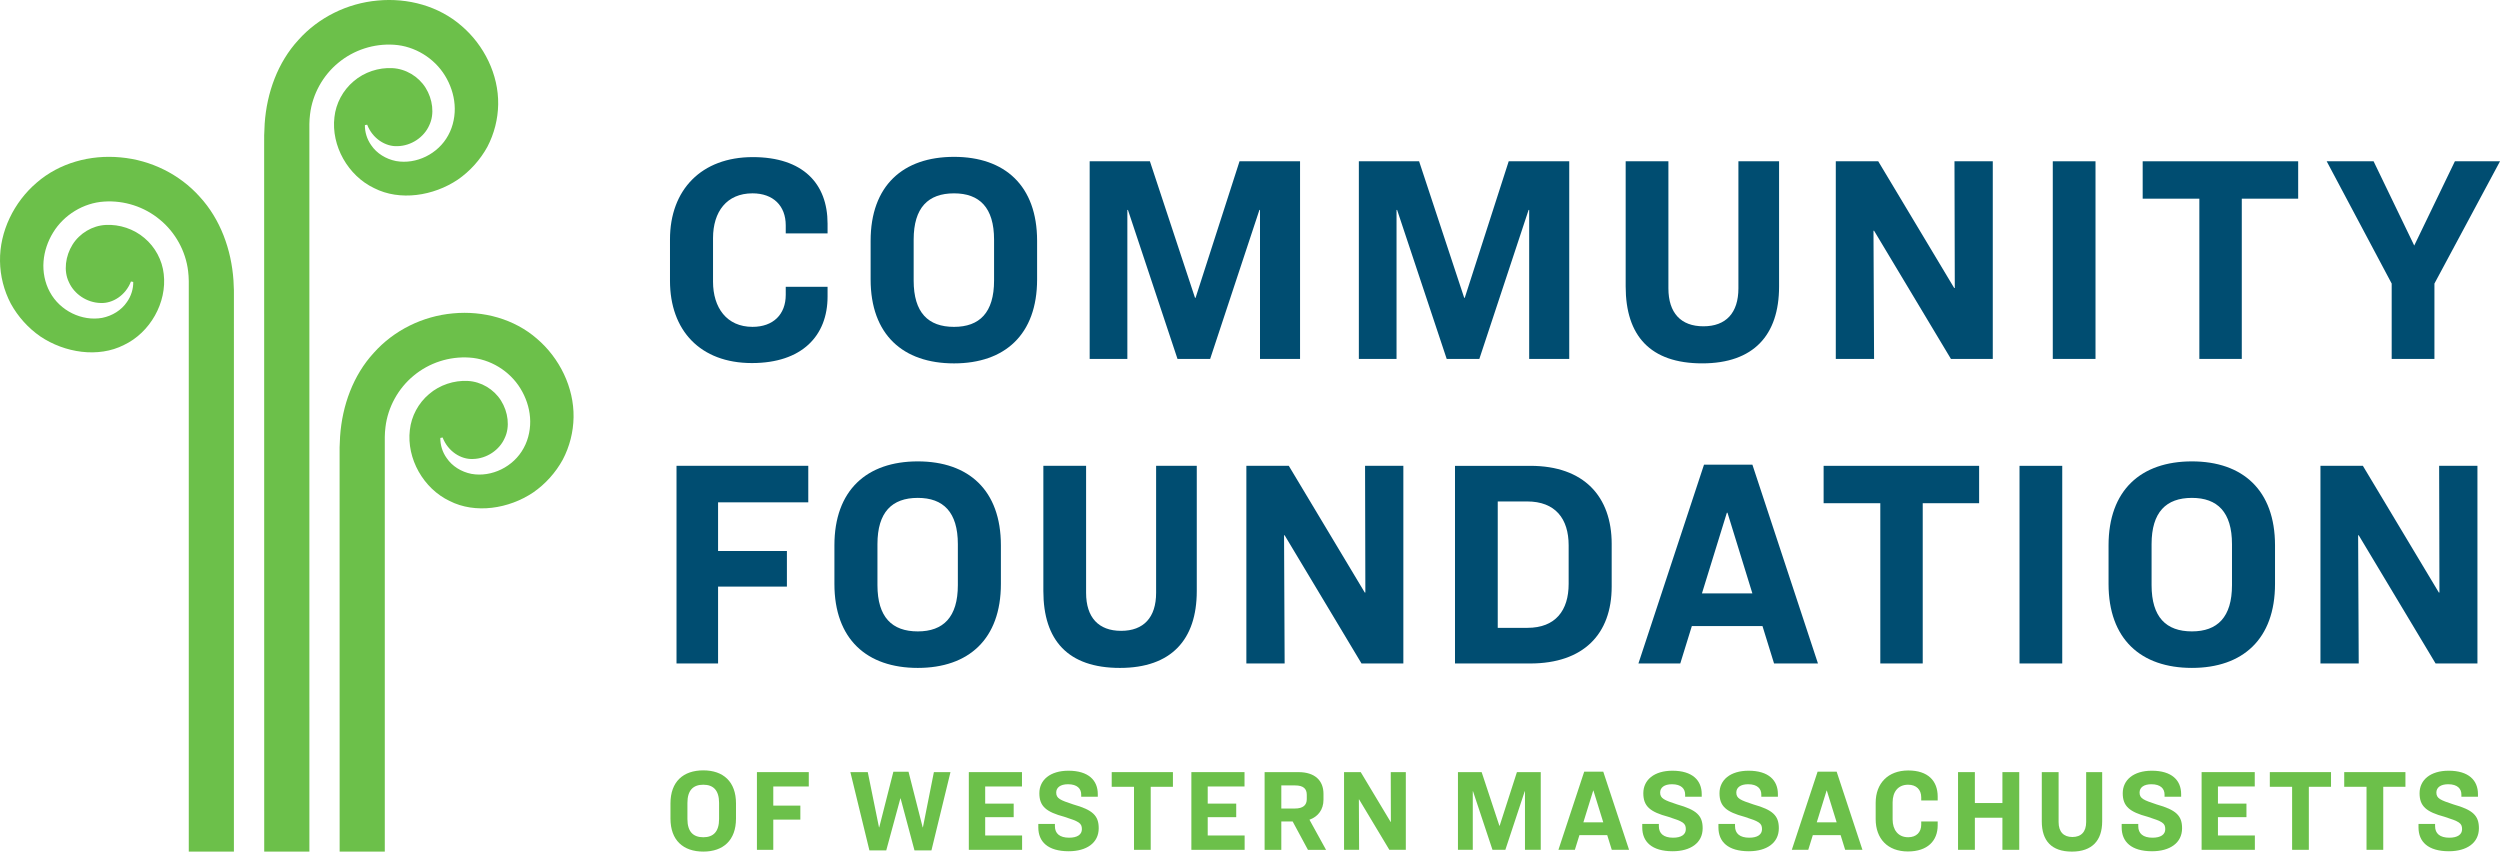 <?xml version="1.0" encoding="UTF-8"?> <svg xmlns="http://www.w3.org/2000/svg" xmlns:xlink="http://www.w3.org/1999/xlink" version="1.1" id="Layer_1" x="0px" y="0px" width="258.157px" height="87.939px" viewBox="0 0 258.157 87.939" xml:space="preserve"> <g> <g> <path fill="#004D71" d="M85.457,23.091v1.011h-4.319v-0.828c0-2.022-1.289-3.309-3.434-3.309c-2.666,0-4.075,1.899-4.075,4.627 v4.502c0,2.668,1.409,4.658,4.075,4.658c2.146,0,3.434-1.285,3.434-3.309v-0.828h4.319v1.011c0,4.046-2.636,6.865-7.813,6.865 c-5.334,0-8.459-3.371-8.459-8.489v-4.29c0-5.117,3.249-8.489,8.55-8.489C82.914,16.226,85.457,18.953,85.457,23.091"></path> <path fill="#004D71" d="M107.094,24.869v3.984c0,5.699-3.34,8.671-8.58,8.671c-5.271,0-8.611-2.972-8.611-8.671v-3.984 c0-5.699,3.34-8.672,8.611-8.672C103.754,16.196,107.094,19.17,107.094,24.869 M94.347,24.745v4.23 c0,3.309,1.501,4.778,4.167,4.778c2.635,0,4.136-1.47,4.136-4.778v-4.23c0-3.309-1.501-4.779-4.136-4.779 C95.849,19.966,94.347,21.436,94.347,24.745"></path> </g> <polygon fill="#004D71" points="118.743,16.656 123.399,30.75 123.46,30.75 127.997,16.656 134.247,16.656 134.247,37.063 130.111,37.063 130.111,21.68 130.05,21.68 124.964,37.063 121.592,37.063 116.475,21.68 116.414,21.68 116.414,37.063 112.522,37.063 112.522,16.656 "></polygon> <polygon fill="#004D71" points="146.54,16.655 151.196,30.75 151.257,30.75 155.793,16.655 162.044,16.655 162.044,37.063 157.907,37.063 157.907,21.68 157.847,21.68 152.761,37.063 149.39,37.063 144.271,21.68 144.21,21.68 144.21,37.063 140.319,37.063 140.319,16.656 "></polygon> <g> <path fill="#004D71" d="M172.284,16.655v13.116c0,2.543,1.287,3.923,3.615,3.923c2.33,0,3.614-1.379,3.614-3.923V16.655h4.199 v12.932c0,5.025-2.635,7.935-7.936,7.935c-5.363,0-7.905-2.849-7.905-7.935V16.655H172.284z"></path> </g> <polygon fill="#004D71" points="193.952,16.655 201.796,29.741 201.857,29.741 201.825,16.655 205.78,16.655 205.78,37.063 201.459,37.063 193.522,23.826 193.461,23.826 193.522,37.063 189.569,37.063 189.569,16.655 "></polygon> <rect x="211.976" y="16.655" fill="#004D71" width="4.412" height="20.408"></rect> <polygon fill="#004D71" points="237.316,16.655 237.316,20.516 231.493,20.516 231.493,37.063 227.111,37.063 227.111,20.516 221.259,20.516 221.259,16.655 "></polygon> <polygon fill="#004D71" points="253.498,16.656 249.301,25.357 245.104,16.656 240.261,16.656 246.972,29.282 246.972,37.064 251.386,37.064 251.386,29.282 258.157,16.656 "></polygon> <polygon fill="#004D71" points="83.465,48.103 83.465,51.87 74.15,51.871 74.15,56.897 81.258,56.897 81.258,60.574 74.15,60.574 74.15,68.511 69.859,68.511 69.859,48.103 "></polygon> <g> <path fill="#004D71" d="M103.355,56.315V60.3c0,5.699-3.338,8.671-8.58,8.671c-5.27,0-8.611-2.972-8.611-8.671v-3.984 c0-5.698,3.342-8.672,8.611-8.672C100.017,47.644,103.355,50.617,103.355,56.315 M90.608,56.191v4.23 c0,3.309,1.501,4.779,4.167,4.779c2.635,0,4.136-1.471,4.136-4.779v-4.23c0-3.309-1.501-4.778-4.136-4.778 C92.109,51.413,90.608,52.883,90.608,56.191"></path> <path fill="#004D71" d="M112.153,48.103v13.116c0,2.543,1.287,3.923,3.616,3.923s3.614-1.38,3.614-3.923V48.103h4.199v12.933 c0,5.022-2.635,7.935-7.936,7.935c-5.363,0-7.906-2.849-7.906-7.935V48.103H112.153z"></path> </g> <polygon fill="#004D71" points="133.085,48.103 140.93,61.188 140.991,61.188 140.96,48.103 144.914,48.103 144.914,68.511 140.593,68.511 132.655,55.273 132.595,55.273 132.655,68.511 128.703,68.511 128.703,48.103 "></polygon> <g> <path fill="#004D71" d="M158.033,48.104c5.515,0,8.394,3.154,8.394,8.058v4.413c0,4.902-2.91,7.938-8.426,7.938h-7.754V48.104 H158.033z M154.661,64.833h3.064c2.912,0,4.258-1.808,4.258-4.534v-3.984c0-2.757-1.377-4.534-4.289-4.534h-3.033V64.833z"></path> </g> <path fill="#004D71" d="M181.999,64.65h-7.295l-1.193,3.86h-4.322l6.773-20.53h4.994l6.771,20.53h-4.534L181.999,64.65z M175.747,61.279l5.209-0.001l-2.572-8.335h-0.063L175.747,61.279z"></path> <polygon fill="#004D71" points="204.369,48.103 204.369,51.963 198.546,51.963 198.546,68.511 194.166,68.511 194.166,51.963 188.312,51.963 188.312,48.103 "></polygon> <rect x="208.541" y="48.103" fill="#004D71" width="4.412" height="20.408"></rect> <g> <path fill="#004D71" d="M234.925,56.315V60.3c0,5.698-3.34,8.67-8.58,8.67c-5.271,0-8.61-2.972-8.61-8.67v-3.984 c0-5.699,3.34-8.672,8.61-8.672C231.585,47.644,234.925,50.616,234.925,56.315 M222.178,56.191v4.23 c0,3.309,1.501,4.778,4.167,4.778c2.635,0,4.137-1.47,4.137-4.778v-4.23c0-3.309-1.502-4.778-4.137-4.778 C223.679,51.413,222.178,52.883,222.178,56.191"></path> </g> <polygon fill="#004D71" points="243.998,48.103 251.843,61.188 251.903,61.188 251.872,48.103 255.827,48.103 255.827,68.511 251.505,68.511 243.568,55.273 243.507,55.273 243.568,68.511 239.616,68.511 239.616,48.103 "></polygon> <g> <path fill="#6CC04A" d="M76.001,82.962v1.565c0,2.242-1.312,3.41-3.375,3.41c-2.076,0-3.391-1.168-3.391-3.41v-1.565 c0-2.244,1.314-3.412,3.391-3.412C74.688,79.55,76.001,80.718,76.001,82.962 M70.985,82.913l0,1.662 c0,1.302,0.59,1.882,1.642,1.882c1.037,0,1.627-0.58,1.627-1.882v-1.662c0-1.303-0.59-1.881-1.627-1.881 C71.575,81.032,70.985,81.61,70.985,82.913"></path> </g> <polygon fill="#6CC04A" points="78.162,79.731 78.162,87.756 79.851,87.756 79.851,84.636 82.647,84.636 82.647,83.19 79.851,83.19 79.851,81.214 83.517,81.214 83.517,79.731 "></polygon> <polygon fill="#6CC04A" points="92.251,79.693 90.792,85.433 90.767,85.433 89.609,79.73 87.812,79.73 89.779,87.817 91.516,87.817 92.976,82.443 92.998,82.443 94.433,87.817 96.183,87.817 98.149,79.73 96.436,79.73 95.303,85.433 95.278,85.433 93.817,79.693 "></polygon> <polygon fill="#6CC04A" points="100.043,79.731 100.043,87.756 105.545,87.756 105.545,86.275 101.733,86.275 101.733,84.383 104.675,84.383 104.675,82.984 101.733,82.984 101.733,81.214 105.532,81.214 105.532,79.731 "></polygon> <g> <path fill="#6CC04A" d="M113.361,82.008v0.266h-1.713v-0.229c0-0.592-0.398-1.062-1.364-1.062c-0.796,0-1.217,0.35-1.217,0.857 c0,0.612,0.409,0.782,1.76,1.228c2.013,0.567,2.629,1.157,2.629,2.46c0,1.517-1.256,2.374-3.099,2.374 c-2.147,0-3.138-0.976-3.138-2.46v-0.361h1.714v0.241c0,0.747,0.494,1.182,1.47,1.182c0.845,0,1.316-0.326,1.316-0.88 c0-0.639-0.314-0.796-1.811-1.278c-1.893-0.504-2.581-1.096-2.581-2.434c0-1.374,1.121-2.325,3.003-2.325 C112.396,79.587,113.361,80.575,113.361,82.008"></path> </g> <polygon fill="#6CC04A" points="114.798,79.731 114.798,81.247 117.101,81.247 117.101,87.756 118.826,87.756 118.826,81.247 121.119,81.247 121.119,79.731 "></polygon> <polygon fill="#6CC04A" points="123.024,79.731 123.024,87.756 128.524,87.756 128.524,86.275 124.712,86.275 124.712,84.383 127.656,84.383 127.656,82.983 124.712,82.983 124.712,81.214 128.512,81.214 128.512,79.731 "></polygon> <g> <path fill="#6CC04A" d="M132.312,87.758h-1.725v-8.026h3.498c1.689,0,2.581,0.866,2.581,2.242v0.612 c0,1.001-0.543,1.735-1.448,2.062l1.713,3.109h-1.869l-1.58-2.93h-1.17V87.758z M132.312,83.49h1.4 c0.855,0,1.229-0.361,1.229-0.964v-0.459c0-0.614-0.349-0.962-1.206-0.962h-1.423V83.49z"></path> </g> <polygon fill="#6CC04A" points="143.613,79.731 143.626,84.876 143.601,84.876 140.513,79.731 138.79,79.731 138.79,87.756 140.345,87.756 140.321,82.551 140.345,82.551 143.469,87.756 145.169,87.756 145.169,79.731 "></polygon> <polygon fill="#6CC04A" points="156.642,79.731 154.857,85.274 154.831,85.274 152.999,79.731 150.552,79.731 150.552,87.756 152.083,87.756 152.083,81.706 152.107,81.706 154.118,87.756 155.447,87.756 157.45,81.706 157.473,81.706 157.473,87.756 159.102,87.756 159.102,79.731 "></polygon> <path fill="#6CC04A" d="M164.519,81.636h0.023l1.014,3.277h-2.051L164.519,81.636z M163.59,79.683l-2.664,8.073h1.698l0.472-1.518 h2.87l0.471,1.518h1.785l-2.666-8.073H163.59z"></path> <g> <path fill="#6CC04A" d="M175.725,82.008v0.266h-1.713v-0.229c0-0.592-0.397-1.062-1.362-1.062c-0.797,0-1.218,0.349-1.218,0.857 c0,0.612,0.408,0.782,1.76,1.228c2.013,0.567,2.63,1.157,2.63,2.46c0,1.517-1.256,2.374-3.1,2.374 c-2.147,0-3.138-0.976-3.138-2.46v-0.361h1.715v0.241c0,0.747,0.494,1.182,1.47,1.182c0.846,0,1.314-0.326,1.314-0.88 c0-0.639-0.312-0.796-1.809-1.278c-1.893-0.504-2.58-1.097-2.58-2.434c0-1.374,1.121-2.325,3.003-2.325 C174.759,79.587,175.725,80.574,175.725,82.008"></path> <path fill="#6CC04A" d="M183.591,82.008v0.266h-1.713v-0.229c0-0.592-0.398-1.062-1.363-1.062c-0.797,0-1.219,0.349-1.219,0.857 c0,0.612,0.41,0.782,1.762,1.228c2.014,0.567,2.629,1.157,2.629,2.46c0,1.517-1.255,2.374-3.099,2.374 c-2.149,0-3.138-0.976-3.138-2.46v-0.361h1.713v0.241c0,0.747,0.496,1.182,1.472,1.182c0.845,0,1.315-0.326,1.315-0.88 c0-0.639-0.312-0.796-1.809-1.278c-1.894-0.505-2.581-1.097-2.581-2.434c0-1.374,1.12-2.325,3.003-2.325 C182.626,79.587,183.591,80.574,183.591,82.008"></path> </g> <path fill="#6CC04A" d="M188.62,81.636h0.023l1.014,3.277h-2.051L188.62,81.636z M187.691,79.683l-2.664,8.073h1.698l0.472-1.518 h2.87l0.47,1.518h1.784l-2.664-8.073H187.691z"></path> <g> <path fill="#6CC04A" d="M200.091,82.261v0.398h-1.7v-0.325c0-0.796-0.507-1.302-1.35-1.302c-1.051,0-1.604,0.747-1.604,1.82v1.771 c0,1.048,0.554,1.833,1.604,1.833c0.843,0,1.35-0.508,1.35-1.302v-0.327h1.7v0.398c0,1.591-1.037,2.699-3.076,2.699 c-2.097,0-3.328-1.325-3.328-3.338V82.9c0-2.014,1.279-3.339,3.365-3.339C199.091,79.562,200.091,80.634,200.091,82.261"></path> </g> <polygon fill="#6CC04A" points="206.775,79.731 206.775,82.924 203.93,82.924 203.93,79.731 202.192,79.731 202.192,87.755 203.93,87.755 203.93,84.441 206.775,84.441 206.775,87.755 208.513,87.755 208.513,79.731 "></polygon> <g> <path fill="#6CC04A" d="M212.577,79.73v5.157c0,1.001,0.507,1.544,1.424,1.544c0.916,0,1.422-0.543,1.422-1.544V79.73h1.654v5.086 c0,1.975-1.037,3.122-3.125,3.122c-2.111,0-3.111-1.121-3.111-3.122V79.73H212.577z"></path> <path fill="#6CC04A" d="M225.231,82.008v0.266h-1.713v-0.229c0-0.592-0.398-1.062-1.363-1.062c-0.797,0-1.217,0.349-1.217,0.857 c0,0.612,0.408,0.782,1.76,1.227c2.014,0.567,2.629,1.158,2.629,2.46c0,1.518-1.255,2.375-3.099,2.375 c-2.147,0-3.138-0.977-3.138-2.46v-0.361h1.713v0.241c0,0.747,0.496,1.182,1.473,1.182c0.844,0,1.314-0.326,1.314-0.88 c0-0.64-0.312-0.796-1.809-1.278c-1.893-0.505-2.581-1.097-2.581-2.434c0-1.374,1.12-2.326,3.003-2.326 C224.267,79.586,225.231,80.574,225.231,82.008"></path> </g> <polygon fill="#6CC04A" points="227.343,79.73 227.343,87.755 232.843,87.755 232.843,86.274 229.031,86.274 229.031,84.382 231.975,84.382 231.975,82.983 229.031,82.983 229.031,81.213 232.832,81.213 232.832,79.73 "></polygon> <polygon fill="#6CC04A" points="234.388,79.73 234.388,81.246 236.69,81.246 236.69,87.755 238.417,87.755 238.417,81.246 240.708,81.246 240.708,79.73 "></polygon> <polygon fill="#6CC04A" points="242.071,79.73 242.071,81.246 244.374,81.246 244.374,87.755 246.101,87.755 246.101,81.246 248.392,81.246 248.392,79.73 "></polygon> <g> <path fill="#6CC04A" d="M255.882,82.008v0.266h-1.712v-0.229c0-0.592-0.398-1.062-1.364-1.062c-0.796,0-1.219,0.349-1.219,0.856 c0,0.613,0.41,0.782,1.762,1.228c2.014,0.567,2.63,1.158,2.63,2.46c0,1.518-1.255,2.375-3.099,2.375 c-2.148,0-3.138-0.977-3.138-2.46v-0.361h1.712v0.24c0,0.748,0.496,1.183,1.473,1.183c0.845,0,1.314-0.327,1.314-0.88 c0-0.64-0.312-0.797-1.807-1.278c-1.895-0.505-2.582-1.097-2.582-2.434c0-1.374,1.12-2.326,3.002-2.326 C254.917,79.586,255.882,80.574,255.882,82.008"></path> <path fill="#6CC04A" d="M55.443,34.974c-2.341-2.039-5.533-2.91-8.664-2.614c-3.128,0.28-6.102,1.743-8.181,4.076 c-2.125,2.31-3.262,5.433-3.48,8.637l-0.05,1.123l0.005,41.743h4.662V45.107v0.002c0.005-0.336,0.026-0.675,0.07-1.012 c0.247-2.06,1.322-4.001,2.917-5.309c1.592-1.324,3.675-2.003,5.757-1.863c2.135,0.135,4.153,1.376,5.259,3.187 c0.557,0.902,0.915,1.936,0.995,2.994c0.085,1.048-0.127,2.208-0.655,3.16c-1.046,1.948-3.324,3.041-5.398,2.668 c-1.049-0.206-1.994-0.798-2.553-1.628c-0.449-0.623-0.667-1.372-0.658-2.082c0.133-0.026,0.104-0.02,0.237-0.046 c0.548,1.434,1.895,2.28,3.127,2.219c1.442-0.029,2.747-0.939,3.277-2.147c0.571-1.164,0.358-2.72-0.374-3.881 c-0.735-1.175-2.053-1.963-3.426-2.03c-1.421-0.077-2.905,0.41-4,1.352c-1.108,0.93-1.836,2.287-1.99,3.715 c-0.349,2.952,1.407,6.048,4.104,7.326c2.65,1.354,6.122,0.815,8.641-0.882c1.26-0.873,2.308-2.043,3.044-3.38 c0.713-1.354,1.095-2.865,1.118-4.39C59.277,40.011,57.784,36.971,55.443,34.974"></path> <path fill="#6CC04A" d="M31.947,12.805c0.005-0.337,0.026-0.674,0.07-1.011c0.246-2.062,1.322-4.001,2.917-5.31 c1.592-1.323,3.675-2.002,5.756-1.863c2.135,0.134,4.152,1.376,5.259,3.187c0.555,0.902,0.913,1.936,0.993,2.994 c0.086,1.046-0.125,2.208-0.653,3.16c-1.047,1.948-3.324,3.042-5.4,2.668c-1.049-0.208-1.992-0.798-2.552-1.627 c-0.447-0.623-0.667-1.372-0.657-2.083c0.133-0.024,0.103-0.019,0.236-0.043c0.548,1.432,1.895,2.278,3.129,2.217 c1.442-0.03,2.745-0.939,3.277-2.147c0.569-1.165,0.356-2.718-0.374-3.881c-0.737-1.175-2.053-1.962-3.427-2.029 c-1.421-0.078-2.903,0.409-3.998,1.35c-1.11,0.931-1.838,2.289-1.99,3.715c-0.35,2.953,1.405,6.048,4.103,7.326 c2.65,1.355,6.123,0.815,8.643-0.882c1.261-0.873,2.308-2.042,3.045-3.38c0.71-1.354,1.093-2.865,1.118-4.39 c0.049-3.069-1.446-6.109-3.787-8.106c-2.341-2.04-5.531-2.911-8.662-2.614c-3.13,0.279-6.102,1.742-8.183,4.073 c-2.124,2.31-3.262,5.435-3.48,8.639l-0.052,1.208l-0.002,1.311l0.007,72.65h4.665l-0.002-75.135L31.947,12.805z"></path> <path fill="#6CC04A" d="M24.11,28.962c-0.218-3.204-1.356-6.327-3.479-8.637c-2.081-2.333-5.053-3.794-8.182-4.073 c-3.132-0.297-6.322,0.574-8.663,2.612c-2.341,1.998-3.834,5.037-3.785,8.106c0.022,1.526,0.405,3.038,1.117,4.389 c0.737,1.337,1.785,2.507,3.043,3.38c2.521,1.697,5.992,2.237,8.641,0.883c2.699-1.279,4.454-4.375,4.106-7.326 c-0.154-1.428-0.882-2.787-1.992-3.717c-1.095-0.939-2.577-1.428-3.999-1.35c-1.374,0.068-2.69,0.854-3.425,2.029 c-0.731,1.163-0.945,2.718-0.375,3.881c0.533,1.208,1.835,2.118,3.277,2.149c1.234,0.061,2.581-0.788,3.129-2.219 c0.132,0.024,0.103,0.019,0.237,0.044c0.009,0.71-0.209,1.459-0.658,2.083c-0.561,0.83-1.503,1.421-2.553,1.629 c-2.076,0.372-4.353-0.721-5.398-2.667c-0.529-0.953-0.74-2.114-0.655-3.162c0.081-1.056,0.438-2.091,0.994-2.992 c1.107-1.812,3.125-3.054,5.259-3.188c2.083-0.14,4.166,0.539,5.756,1.864c1.598,1.308,2.673,3.248,2.919,5.31 c0.042,0.337,0.064,0.674,0.068,1.009l0.001-0.002v58.942h4.66l0.001-57.954L24.11,28.962z"></path> </g> </g> <g> </g> <g> </g> <g> </g> <g> </g> <g> </g> <g> </g> </svg> 
